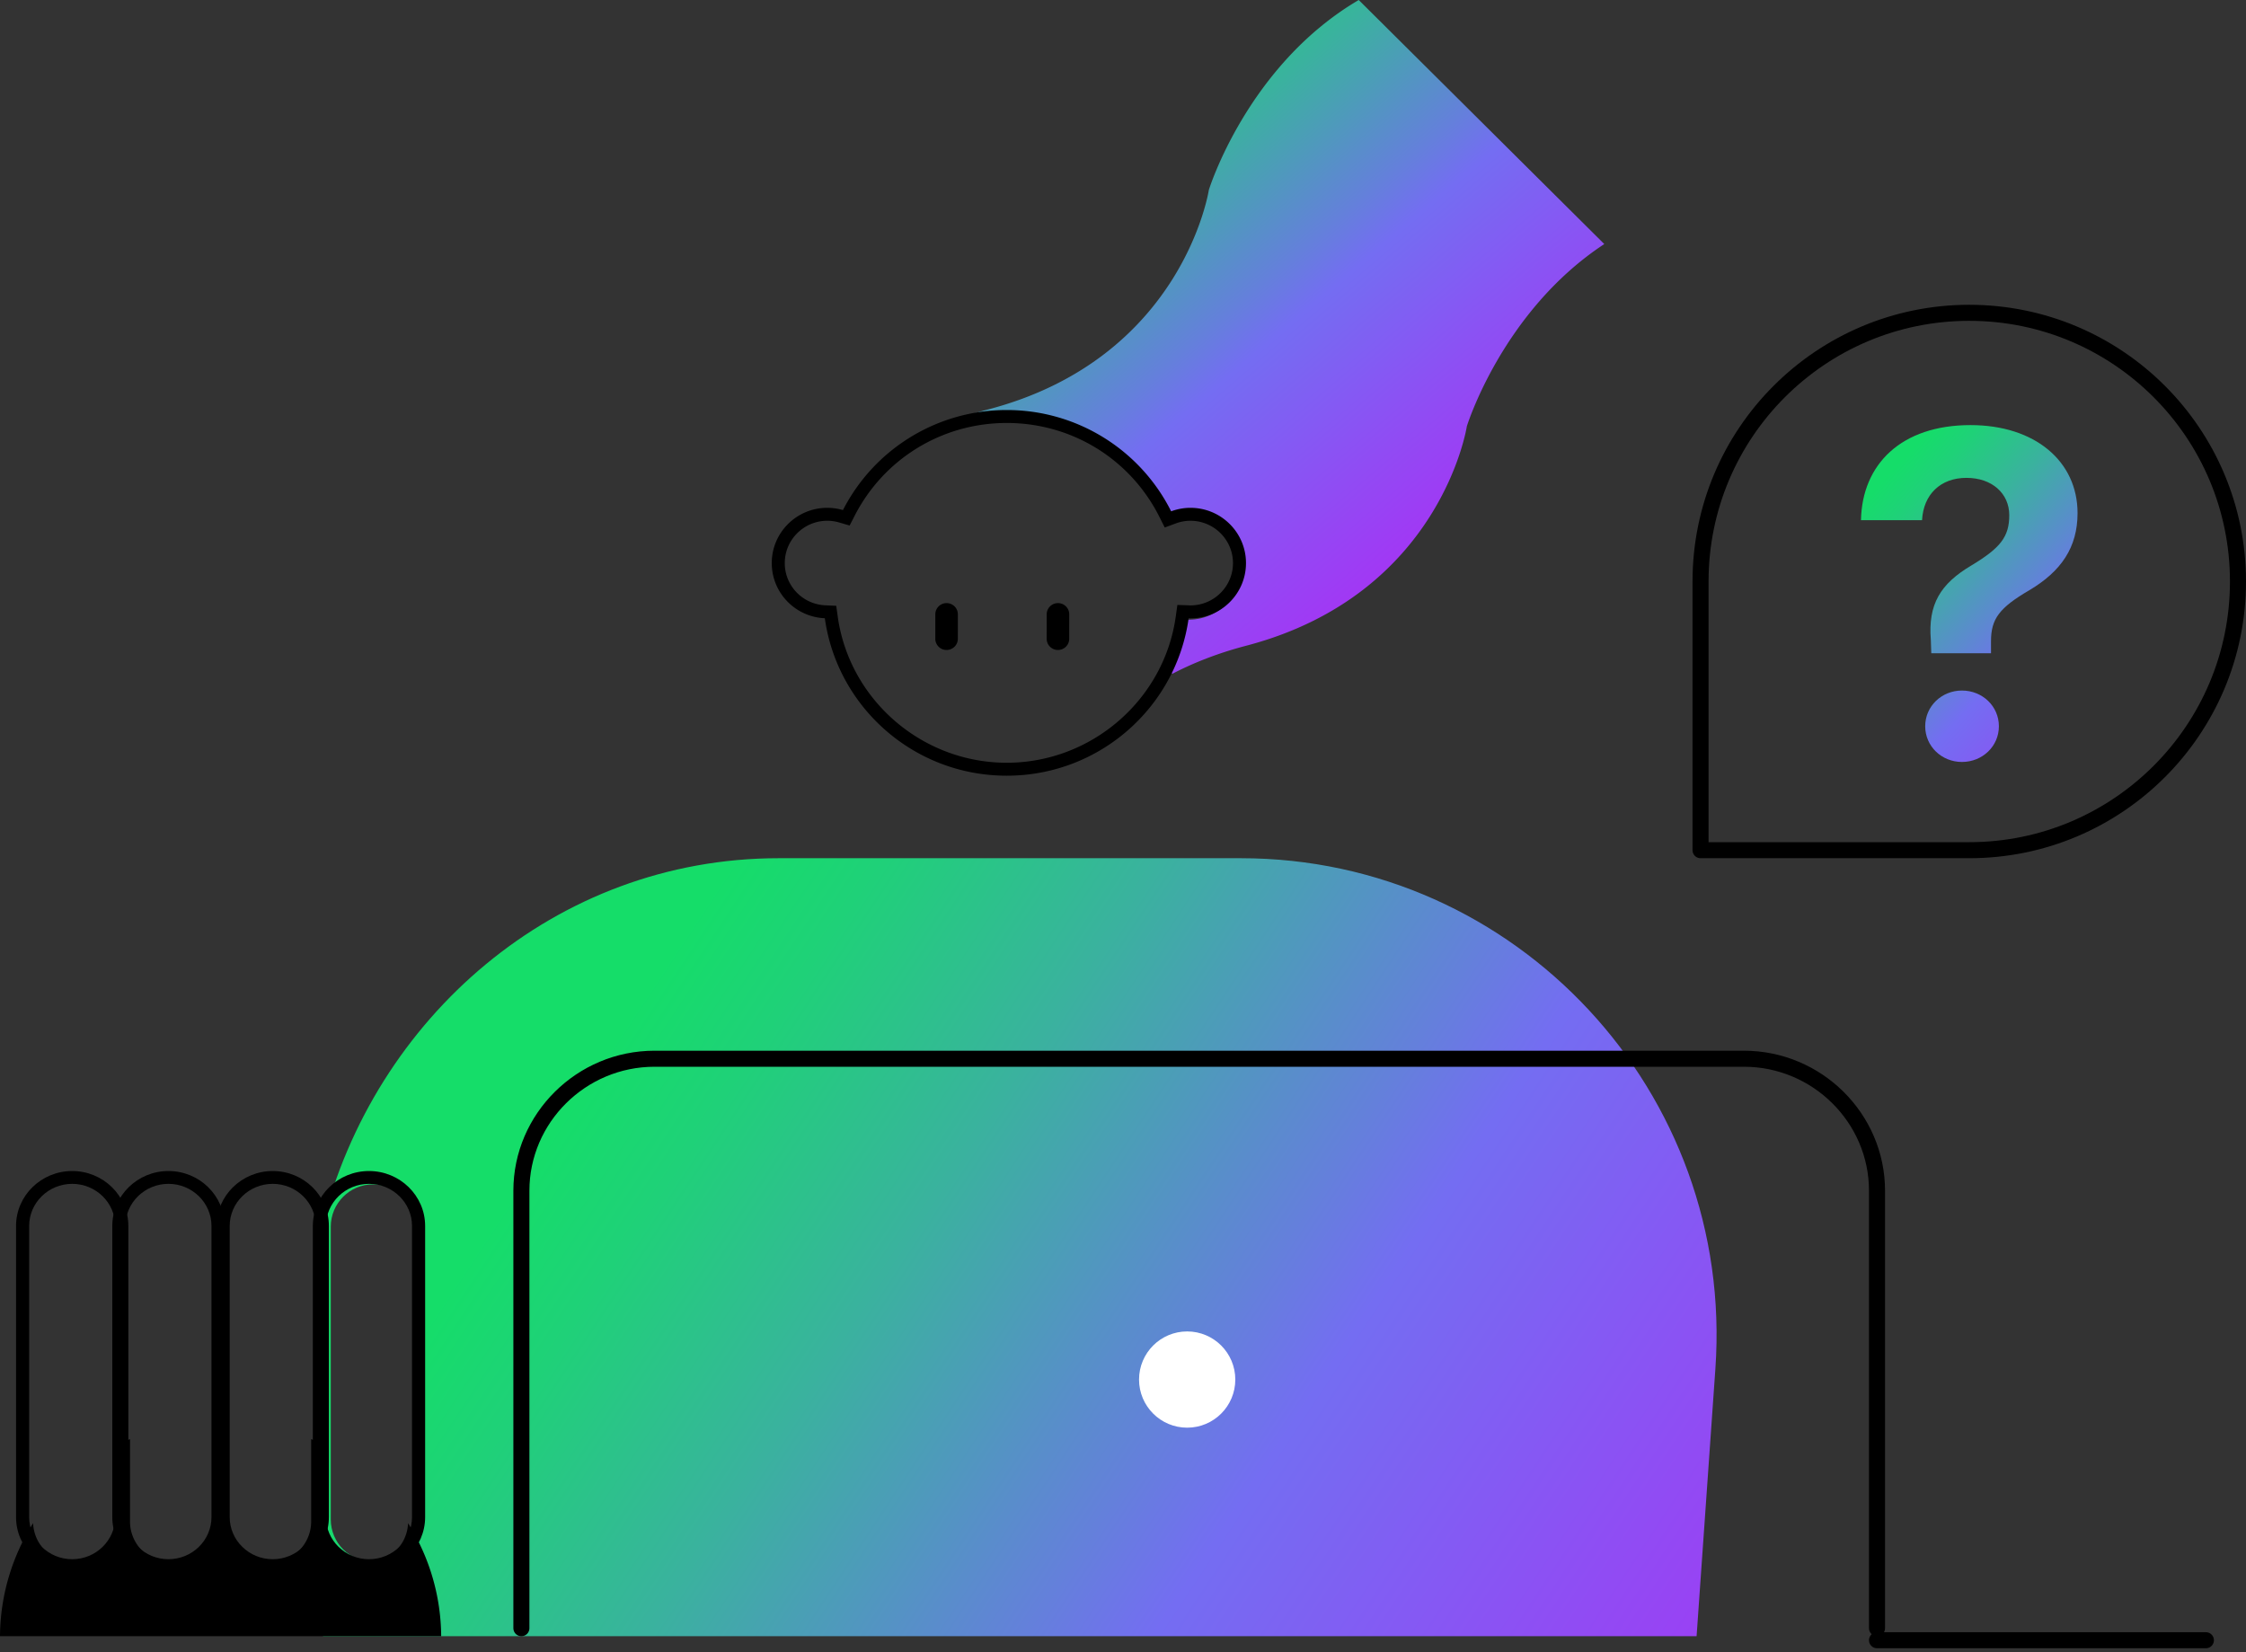 <svg xmlns="http://www.w3.org/2000/svg" width="280" height="206" viewBox="0 0 280 206">
    <rect x="0" y="0" width="280" height="206" fill="#333333" stroke="none"/>
    <defs>
        <linearGradient id="a" x1="13.944%" x2="135.445%" y1="41.171%" y2="85.554%">
            <stop offset="0%" stop-color="#15DD69"/>
            <stop offset="7.55%" stop-color="#1FD178"/>
            <stop offset="21.973%" stop-color="#3AB29E"/>
            <stop offset="41.62%" stop-color="#6480DB"/>
            <stop offset="48.375%" stop-color="#746DF2"/>
            <stop offset="100%" stop-color="#B81DF5"/>
        </linearGradient>
        <linearGradient id="b" x1="16.708%" x2="85.928%" y1="9.266%" y2="93.08%">
            <stop offset="0%" stop-color="#15DD69"/>
            <stop offset="7.55%" stop-color="#1FD178"/>
            <stop offset="21.973%" stop-color="#3AB29E"/>
            <stop offset="41.62%" stop-color="#6480DB"/>
            <stop offset="48.375%" stop-color="#746DF2"/>
            <stop offset="100%" stop-color="#B81DF5"/>
        </linearGradient>
        <linearGradient id="c" x1="23.053%" x2="115.89%" y1="7.331%" y2="140.083%">
            <stop offset="0%" stop-color="#15DD69"/>
            <stop offset="7.55%" stop-color="#1FD178"/>
            <stop offset="21.973%" stop-color="#3AB29E"/>
            <stop offset="41.62%" stop-color="#6480DB"/>
            <stop offset="48.375%" stop-color="#746DF2"/>
            <stop offset="100%" stop-color="#B81DF5"/>
        </linearGradient>
    </defs>
    <g fill="none" fill-rule="evenodd">
        <path fill="url(#a)" fill-rule="nonzero" d="M154.697 107H97.075c-27.935 0-50.463 20.038-56.886 45.723-.195.783-.056 1.968-.103 2.777-.103 1.77-.188 9.52.206 15.13L40.264 204h171.243l2.343-33.337C216.27 136.251 189.09 107 154.697 107zM51.759 189.437c0 2.91-2.36 5.277-5.262 5.277-2.9 0-5.261-2.367-5.261-5.277v-36.494c0-2.91 2.36-5.278 5.261-5.278 2.902 0 5.262 2.368 5.262 5.278v36.494z"/>
        <circle cx="148" cy="172" r="6" fill="#FFF" fill-rule="nonzero"/>
        <path fill="url(#b)" fill-rule="nonzero" d="M169.388 0C155.477 8.162 150.7 23.69 150.7 23.69s-3.205 20.992-27.528 27.361c-1.836.481-3.553 1.1-5.173 1.812a22.714 22.714 0 0 1 7.465-1.263 22.67 22.67 0 0 1 20.28 12.478 6.854 6.854 0 0 1 2.38-.43c3.783 0 6.85 3.048 6.85 6.808 0 3.761-3.067 6.81-6.85 6.81-.075 0-.148-.009-.223-.011a22.253 22.253 0 0 1-1.993 6.574c.086.06.177.108.261.171 2.608-1.356 5.635-2.561 9.168-3.487 24.322-6.37 27.528-27.361 27.528-27.361S187.285 38.788 200 30.428L169.388 0z"/>
        <g fill="#000" fill-rule="nonzero">
            <path d="M125.506 52.735c8.117 0 15.416 4.497 19.047 11.736l.65 1.296 1.365-.504a5.299 5.299 0 0 1 1.84-.335c2.924 0 5.303 2.368 5.303 5.278 0 2.909-2.376 5.275-5.317 5.275h-.004l-.152-.008-1.46-.05-.2 1.44c-1.454 10.396-10.513 18.235-21.072 18.235-10.56 0-19.62-7.84-21.071-18.238l-.186-1.331-1.35-.06c-2.84-.124-5.065-2.436-5.065-5.263 0-2.91 2.379-5.278 5.302-5.278.499 0 1.002.073 1.495.217l1.291.377.61-1.194c3.656-7.15 10.927-11.593 18.974-11.593m0-1.614a22.908 22.908 0 0 0-20.419 12.475 6.945 6.945 0 0 0-1.95-.282c-3.825 0-6.925 3.086-6.925 6.892 0 3.703 2.936 6.715 6.616 6.876 1.55 11.09 11.11 19.63 22.678 19.63 11.568 0 21.127-8.537 22.677-19.626.076.003.15.012.226.012 3.824 0 6.924-3.086 6.924-6.892 0-3.806-3.1-6.892-6.924-6.892a6.92 6.92 0 0 0-2.405.436 22.908 22.908 0 0 0-20.498-12.629z"/>
            <path d="M119.413 76.593l-.003 3.048c0 .772-.63 1.397-1.406 1.397a1.401 1.401 0 0 1-1.404-1.399l.003-3.048c0-.772.63-1.397 1.406-1.396.776 0 1.404.626 1.404 1.398zM133.298 76.593l-.003 3.048c0 .772-.63 1.397-1.406 1.397a1.401 1.401 0 0 1-1.404-1.399l.003-3.048c0-.772.63-1.397 1.406-1.396.776 0 1.404.626 1.404 1.398z"/>
        </g>
        <path stroke="#000" stroke-linecap="round" stroke-width="2" d="M234 203v-54.543c0-9.051-7.468-16.457-16.595-16.457H81.595C72.468 132 65 139.406 65 148.457V203"/>
        <path fill="#000" fill-rule="nonzero" d="M46 196c-3.86 0-7-3.073-7-6.85v-36.3c0-3.777 3.14-6.85 7-6.85s7 3.073 7 6.85v36.3c0 3.777-3.14 6.85-7 6.85zm0-48.4c-2.958 0-5.364 2.356-5.364 5.25v36.3c0 2.894 2.406 5.25 5.364 5.25 2.958 0 5.364-2.356 5.364-5.25v-36.3c0-2.894-2.406-5.25-5.364-5.25z"/>
        <path fill="#000" fill-rule="nonzero" d="M34 196c-3.86 0-7-3.073-7-6.85v-36.3c0-3.777 3.14-6.85 7-6.85s7 3.073 7 6.85v36.3c0 3.777-3.14 6.85-7 6.85zm0-48.4c-2.958 0-5.364 2.356-5.364 5.25v36.3c0 2.894 2.406 5.25 5.364 5.25 2.958 0 5.364-2.356 5.364-5.25v-36.3c0-2.894-2.406-5.25-5.364-5.25z"/>
        <path fill="#000" fill-rule="nonzero" d="M21 196c-3.86 0-7-3.073-7-6.85v-36.3c0-3.777 3.14-6.85 7-6.85s7 3.073 7 6.85v36.3c0 3.777-3.14 6.85-7 6.85zm0-48.4c-2.958 0-5.364 2.356-5.364 5.25v36.3c0 2.894 2.406 5.25 5.364 5.25 2.958 0 5.364-2.356 5.364-5.25v-36.3c0-2.894-2.406-5.25-5.364-5.25z"/>
        <path fill="#000" fill-rule="nonzero" d="M55 204a26.726 26.726 0 0 0-4.127-14.093c-.113 2.76-2.415 4.973-5.235 4.973-2.893 0-5.246-2.326-5.246-5.184v-9.5a27.597 27.597 0 0 0-1.6-.776v10.276c0 2.858-2.353 5.184-5.246 5.184-2.892 0-5.246-2.326-5.246-5.184V177.02c-.266-.008-.532-.02-.8-.02s-.533.012-.8.02v12.676c0 2.858-2.353 5.184-5.245 5.184-2.893 0-5.246-2.326-5.246-5.184V179.42c-.542.244-1.077.5-1.6.776v9.501c0 2.858-2.354 5.184-5.246 5.184-2.822 0-5.123-2.213-5.236-4.973A26.726 26.726 0 0 0 0 204h55z"/>
        <path fill="#000" fill-rule="nonzero" d="M9 146c-3.86 0-7 3.073-7 6.85v36.3c0 3.777 3.14 6.85 7 6.85s7-3.073 7-6.85v-36.3c0-3.777-3.14-6.85-7-6.85zm5.364 43.15c0 2.894-2.406 5.25-5.364 5.25-2.958 0-5.364-2.356-5.364-5.25v-36.3c0-2.894 2.406-5.25 5.364-5.25 2.958 0 5.364 2.356 5.364 5.25v36.3z"/>
        <path stroke="#000" stroke-linecap="round" stroke-width="2" d="M275 204.5h-41"/>
        <path stroke="#000" stroke-linecap="round" stroke-linejoin="round" stroke-width="2" d="M245.5 39C226.998 39 212 53.998 212 72.5V106h33.5c18.502 0 33.5-14.998 33.5-33.5 0-18.502-14.998-33.5-33.5-33.5z"/>
        <path fill="url(#c)" fill-rule="nonzero" d="M245.655 53C253.69 53 259 57.51 259 63.975c0 4.282-2.051 7.26-6.012 9.614-3.737 2.184-4.777 3.573-4.777 6.353v1.503h-7.445l-.056-1.645c-.365-4.453 1.18-7.005 5.057-9.302 3.624-2.184 4.72-3.573 4.72-6.267 0-2.695-2.135-4.652-5.338-4.652-3.231 0-5.366 2.07-5.535 5.275H232C232.14 57.878 237.03 53 245.655 53zm-5.648 37.548c0-2.496 2.051-4.453 4.58-4.453 2.557 0 4.607 1.957 4.607 4.453 0 2.495-2.05 4.452-4.607 4.452-2.529 0-4.58-1.957-4.58-4.452z"/>
        <path d="M206 35h77v77h-77z"/>
    </g>
</svg>
